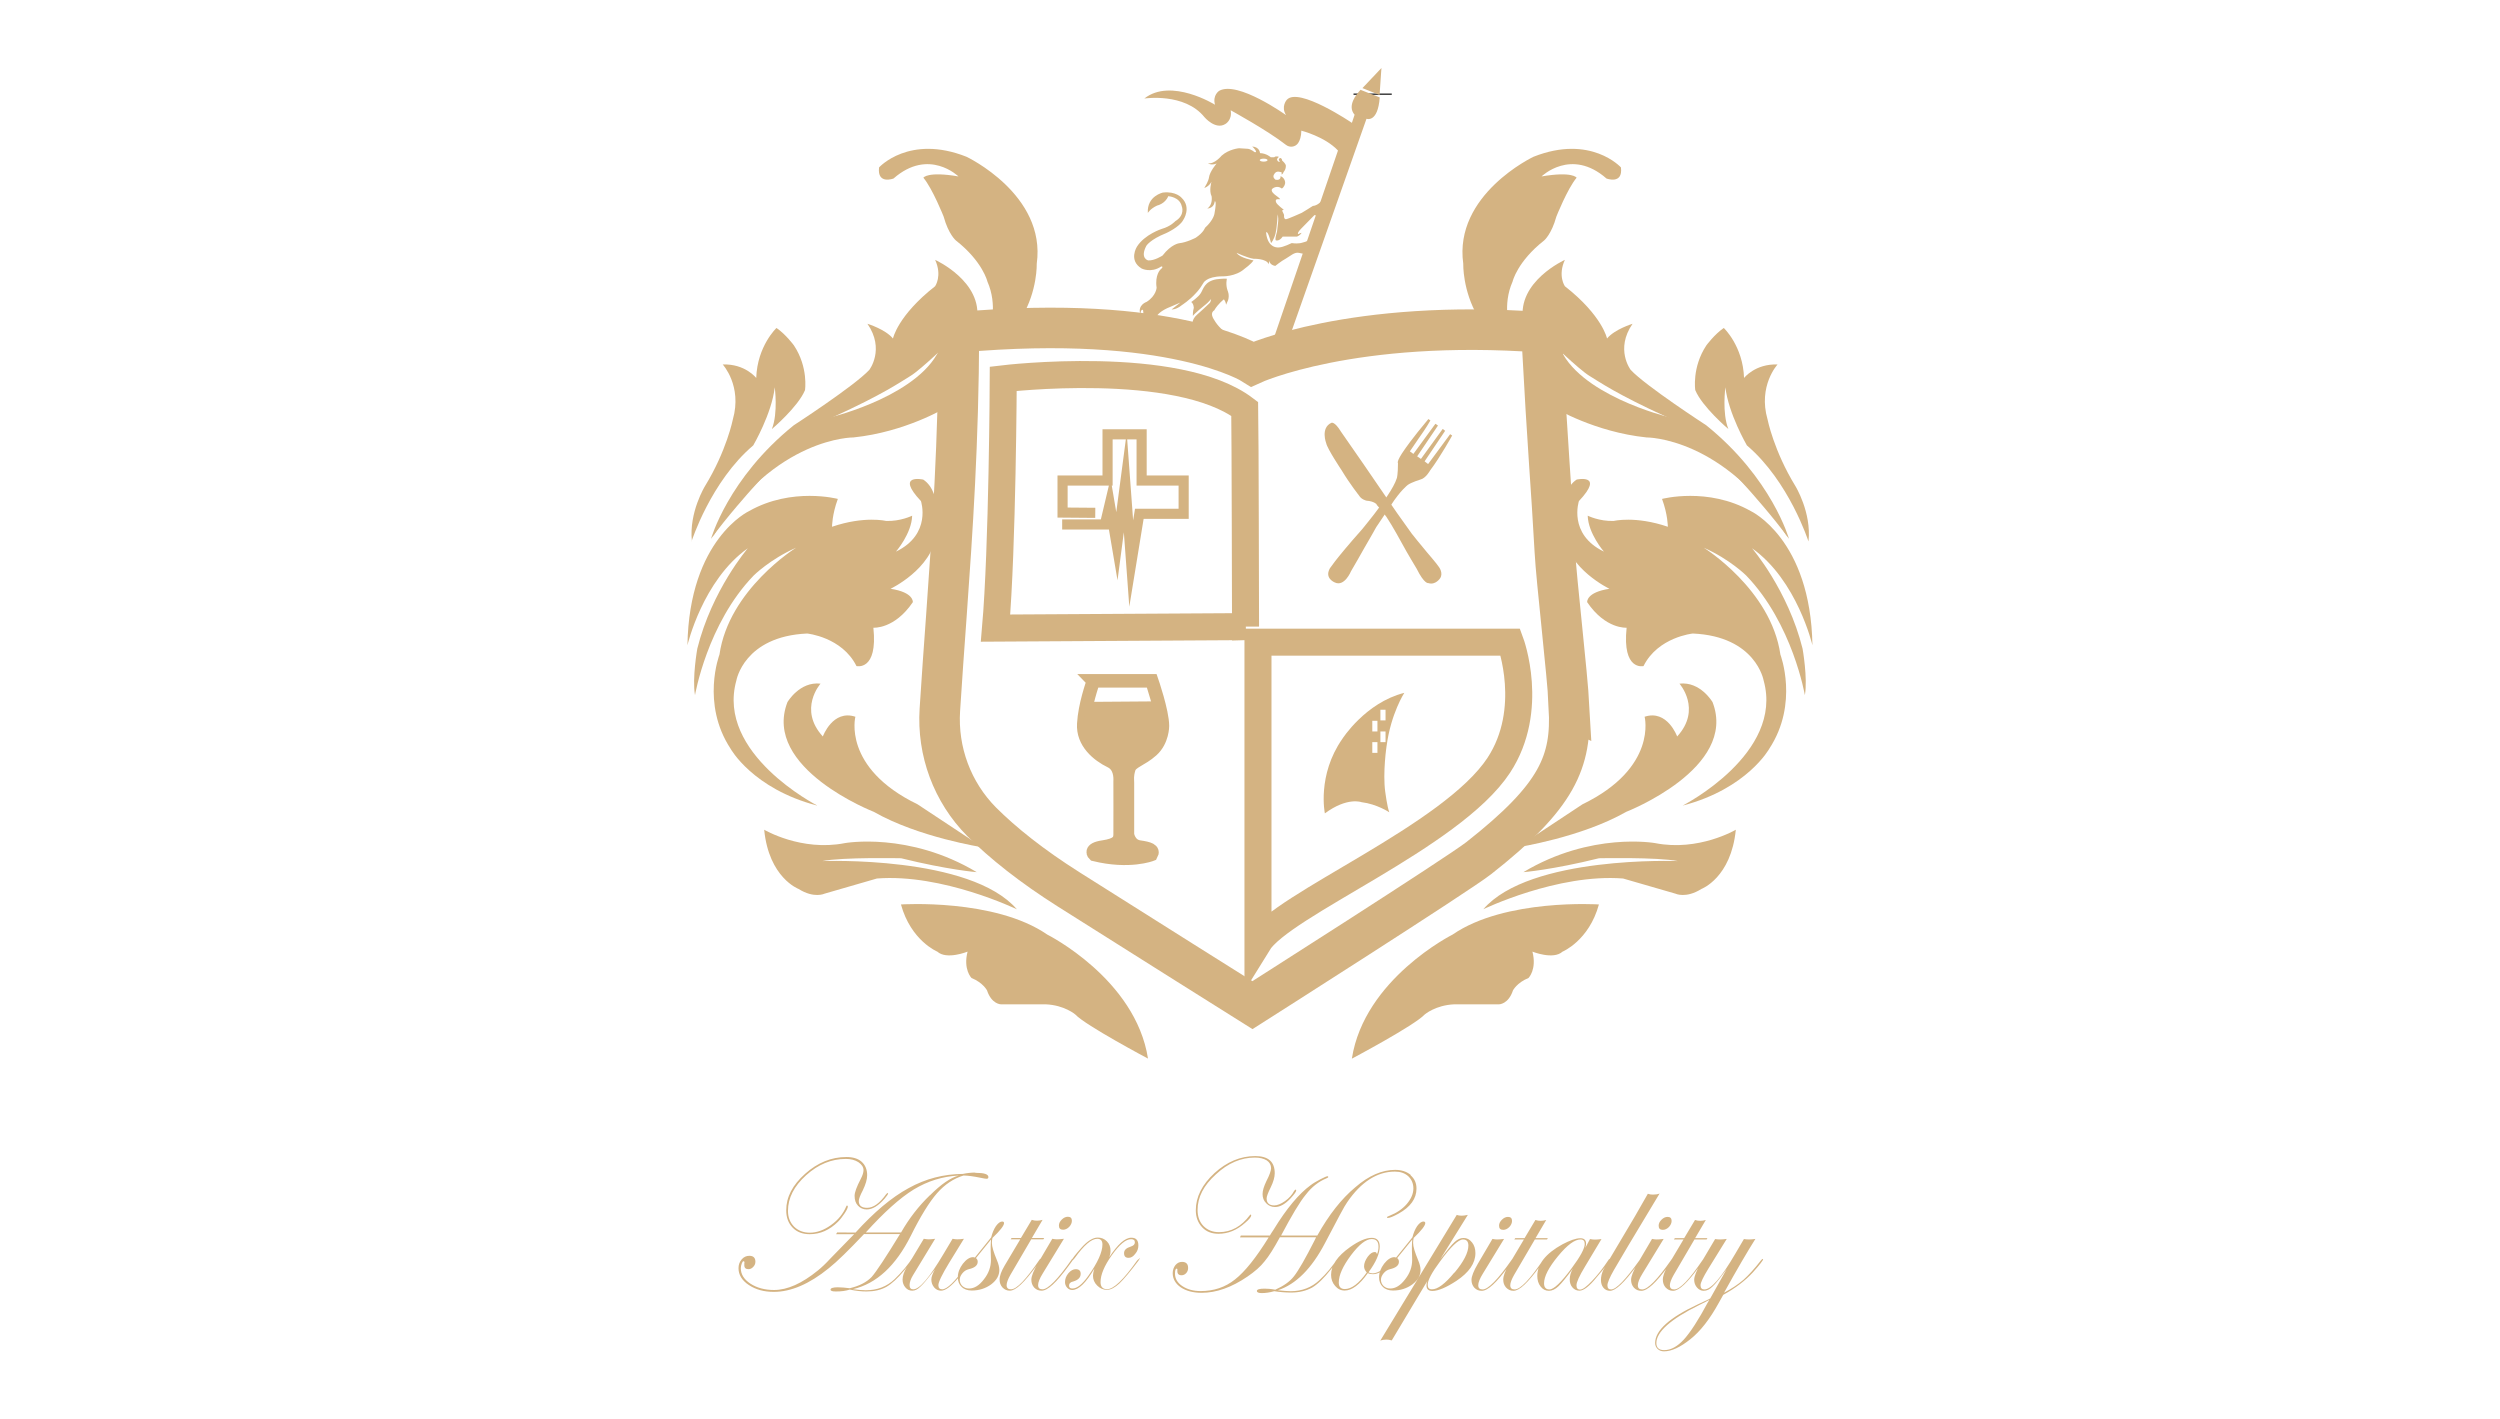 <?xml version="1.0" encoding="UTF-8"?>
<svg id="Layer_1" data-name="Layer 1" xmlns="http://www.w3.org/2000/svg" viewBox="0 0 185 105">
  <defs>
    <style>
      .cls-1 {
        stroke-width: 3px;
      }

      .cls-1, .cls-2, .cls-3, .cls-4 {
        fill: none;
        stroke: #d4b382;
        stroke-miterlimit: 10;
      }

      .cls-5 {
        fill: #d4b382;
      }

      .cls-5, .cls-6 {
        stroke-width: 0px;
      }

      .cls-6 {
        fill: #282828;
      }

      .cls-2 {
        stroke-width: 1px;
      }

      .cls-3 {
        stroke-width: .75px;
      }

      .cls-4 {
        stroke-width: 2px;
      }
    </style>
  </defs>
  <g id="_2304334924208" data-name=" 2304334924208">
    <polygon class="cls-6" points="100.16 7.02 102.99 7.02 102.99 6.92 100.16 6.92 100.16 7.02"/>
    <path class="cls-2" d="m80.9,50.38h4.33s.79,2.28.79,3.34c0,0,.01,1.09-.78,1.8-.79.71-1.54.83-1.7,1.34-.17.55-.11.81-.11,1.07,0,.29,0,3.82,0,3.82,0,0,.11.81.87.93.76.11,1.08.23.9.55,0,0-1.62.64-4.22,0,0,0-.43-.39.66-.55,1.09-.16,1.24-.49,1.25-.92.01-.43,0-3.81,0-3.93.02-.36,0-1.16-.7-1.5-.93-.45-2.08-1.38-1.99-2.77.08-1.39.63-2.92.71-3.17h0Z"/>
    <path class="cls-5" d="m80.44,51.94l5.24-.04s.32.75.33,1.82c0,0,.01,1.09-.78,1.8-.79.71-1.54.83-1.7,1.34-.17.55-.11.81-.11,1.07,0,.29,0,3.82,0,3.82,0,0,.11.81.87.93.76.11,1.08.23.9.55,0,0-1.62.64-4.22,0,0,0-.43-.39.66-.55,1.09-.16,1.24-.49,1.25-.92.01-.43,0-3.81,0-3.93.02-.36,0-1.16-.7-1.5-.93-.45-2.08-1.38-1.99-2.77.08-1.39.17-1.36.25-1.61h0Z"/>
    <path class="cls-5" d="m84.96,78.34s-4.64-2.46-5.39-3.27c0,0-.8-.69-2.18-.75h-3.32s-.69,0-1.03-1.03c0,0-.29-.57-1.15-.92,0,0-.63-.63-.29-1.95,0,0-1.55.63-2.24,0,0,0-1.95-.8-2.69-3.49,0,0,6.93-.46,10.83,2.23,0,0,6.53,3.27,7.45,9.17h0Z"/>
    <path class="cls-5" d="m75.25,67.29s-5.5-2.66-10.36-2.28l-3.87,1.12s-.77.38-1.93-.35c0,0-2.19-.82-2.54-4.38,0,0,2.75,1.63,5.97.99,0,0,4.73-.86,9.76,2.15,0,0-2.13-.17-5.6-1.03,0,0-4.33-.09-5.83.21,0,0,10.96-.43,14.4,3.57h0Z"/>
    <path class="cls-5" d="m63.3,53.03s-.99,3.78,4.6,6.49l4.81,3.18s-4.73-.73-8.04-2.62c0,0-8.29-3.22-6.4-8.12,0,0,.9-1.55,2.45-1.37,0,0-1.68,1.89.17,3.91,0,0,.73-2.02,2.41-1.46h0Z"/>
    <path class="cls-5" d="m60.46,59.6s-7.48-3.83-5.97-9.24c0,0,.56-3.27,5.24-3.48,0,0,2.58.26,3.65,2.41,0,0,1.59.39,1.25-2.84,0,0,1.55.13,2.92-1.89,0,0,.09-.73-1.65-.99,0,0,3.07-1.46,3.37-4,0,0,.56-3.09-.95-4.08,0,0-2.11-.47-.17,1.59,0,0,.82,2.45-1.85,3.74,0,0,1.16-1.33,1.2-2.66,0,0-.86.43-1.93.39,0,0-1.59-.39-4,.43,0,0,0-.9.43-2.06,0,0-3.39-.9-6.57.9,0,0-4.43,2.06-4.56,9.93,0,0,1.12-4.81,4.47-7.18,0,0-2.66,3.09-3.74,7.43,0,0-.39,2.19-.17,3.44,0,0,.9-5.29,4.34-8.85,0,0,1.2-1.2,3.14-2.06,0,0-4.98,3.09-5.67,7.91,0,0-1.38,3.61.82,6.96,0,0,1.63,2.96,6.4,4.21h0Z"/>
    <path class="cls-5" d="m51.18,40.05s1.42-4.43,4.56-7.09c0,0,1.38-2.36,1.59-4.3,0,0,.26,1.89-.21,3.09,0,0,1.93-1.63,2.45-2.88,0,0,.26-1.68-.82-3.31,0,0-.6-.82-1.29-1.29,0,0-1.42,1.33-1.5,3.7,0,0-.82-1.06-2.48-1,0,0,1.46,1.58.75,4.07,0,0-.46,2.32-2.06,4.93,0,0-1.2,1.95-.97,4.08h0Z"/>
    <path class="cls-5" d="m52.61,39.89s1.26-4.5,6.13-8.42c0,0,4.5-2.92,5.59-4.1,0,0,1.17-1.52-.14-3.41,0,0,1.32.4,1.89,1.09,0,0,.34-1.69,3.12-3.87,0,0,.54-.77,0-1.95,0,0,3.55,1.6,3.09,4.47l-.17-.3-1.48,1.43c0,.17-2.52,2.54-3.25,2.98-.79.48-2.01,1.35-5.73,3.05,0,0-2.02.83-6.07,5.38,0,0-1.83,2.04-2.98,3.64h0Z"/>
    <path class="cls-5" d="m52.73,39.72s3.38-7.28,8.85-8.87c0,0,6.72-1.65,8.05-5.26l2.15-3.92s.63,1.09.56,2.21l-1.39.72-1,5.59s-2.95,1.78-6.79,2.18c0,0-5.76-.06-10.43,7.36h0Z"/>
    <path class="cls-5" d="m70.93,13.06s-2.19-2.15-4.81.15c0,0-1.22.47-1.07-.82,0,0,2.23-2.47,6.47-.79,0,0,5.91,2.79,5.2,7.91,0,0,.06,2-1.1,3.95l-.45.82h-1.89s.56-1.7-.21-3.44c0,0-.34-1.48-2.34-3.05,0,0-.54-.45-.9-1.76,0,0-.81-2.05-1.5-2.88,0,0,.3-.49,2.62-.09Z"/>
    <path class="cls-5" d="m100.04,78.34s4.64-2.46,5.39-3.27c0,0,.8-.69,2.18-.75h3.32s.69,0,1.03-1.03c0,0,.29-.57,1.15-.92,0,0,.63-.63.29-1.95,0,0,1.55.63,2.23,0,0,0,1.95-.8,2.69-3.49,0,0-6.93-.46-10.83,2.23,0,0-6.53,3.27-7.45,9.17h0Z"/>
    <path class="cls-5" d="m109.75,67.29s5.5-2.66,10.36-2.28l3.87,1.12s.77.38,1.93-.35c0,0,2.19-.82,2.54-4.38,0,0-2.75,1.63-5.97.99,0,0-4.73-.86-9.75,2.15,0,0,2.13-.17,5.6-1.03,0,0,4.33-.09,5.83.21,0,0-10.96-.43-14.4,3.57h0Z"/>
    <path class="cls-5" d="m121.7,53.03s.99,3.78-4.6,6.49l-4.81,3.18s4.73-.73,8.04-2.62c0,0,8.29-3.22,6.4-8.12,0,0-.9-1.55-2.45-1.37,0,0,1.68,1.89-.17,3.91,0,0-.73-2.02-2.41-1.46h0Z"/>
    <path class="cls-5" d="m124.54,59.6s7.48-3.83,5.97-9.24c0,0-.56-3.27-5.24-3.48,0,0-2.58.26-3.65,2.41,0,0-1.59.39-1.25-2.84,0,0-1.55.13-2.92-1.89,0,0-.09-.73,1.65-.99,0,0-3.07-1.46-3.37-4,0,0-.56-3.09.94-4.08,0,0,2.11-.47.17,1.59,0,0-.82,2.45,1.85,3.74,0,0-1.16-1.33-1.2-2.66,0,0,.86.43,1.93.39,0,0,1.59-.39,4,.43,0,0,0-.9-.43-2.06,0,0,3.39-.9,6.57.9,0,0,4.43,2.06,4.56,9.93,0,0-1.12-4.81-4.47-7.18,0,0,2.66,3.09,3.74,7.43,0,0,.39,2.19.17,3.44,0,0-.9-5.29-4.34-8.85,0,0-1.2-1.2-3.14-2.06,0,0,4.98,3.09,5.67,7.91,0,0,1.38,3.61-.82,6.96,0,0-1.63,2.96-6.4,4.21h0Z"/>
    <path class="cls-5" d="m133.82,40.05s-1.42-4.43-4.55-7.09c0,0-1.37-2.36-1.59-4.3,0,0-.26,1.89.22,3.09,0,0-1.93-1.63-2.45-2.88,0,0-.26-1.68.82-3.31,0,0,.6-.82,1.29-1.29,0,0,1.42,1.33,1.5,3.7,0,0,.82-1.06,2.48-1,0,0-1.46,1.58-.74,4.07,0,0,.46,2.32,2.06,4.93,0,0,1.2,1.95.97,4.08h0Z"/>
    <path class="cls-5" d="m132.39,39.89s-1.26-4.5-6.13-8.42c0,0-4.5-2.92-5.59-4.1,0,0-1.17-1.52.14-3.41,0,0-1.32.4-1.89,1.09,0,0-.34-1.69-3.12-3.87,0,0-.54-.77,0-1.95,0,0-3.55,1.6-3.09,4.47l.17-.3,1.48,1.43c0,.17,2.52,2.54,3.25,2.98.79.48,2.01,1.35,5.73,3.05,0,0,2.02.83,6.07,5.38,0,0,1.83,2.04,2.98,3.64h0Z"/>
    <path class="cls-5" d="m132.27,39.72s-3.38-7.28-8.85-8.87c0,0-6.72-1.65-8.05-5.26l-2.15-3.92s-.63,1.09-.56,2.21l1.39.72,1,5.59s2.95,1.78,6.79,2.18c0,0,5.76-.06,10.43,7.36h0Z"/>
    <path class="cls-5" d="m114.07,13.06s2.19-2.15,4.81.15c0,0,1.23.47,1.07-.82,0,0-2.23-2.47-6.47-.79,0,0-5.91,2.79-5.2,7.91,0,0-.06,2,1.1,3.95l.45.82h1.89s-.56-1.7.21-3.44c0,0,.34-1.48,2.34-3.05,0,0,.54-.45.9-1.76,0,0,.81-2.05,1.5-2.88,0,0-.3-.49-2.62-.09h0Z"/>
    <path class="cls-5" d="m98.36,42.14s.33-.6,2.45-2.99c0,0,.89-1.09,1.17-1.49.28-.4,1.16-1.53,1.39-2.29,0,0,.08-.27.08-1.1,0,0-.15-.1.48-.99,0,0,.52-.78,1.77-2.27l.15.1s-.29.53-.88,1.35l-.64.94.26.19,1.63-2.23.19.13-1.54,2.28.28.19,1.61-2.22.18.14-1.52,2.26.26.2,1.63-2.21.15.1s-.88,1.59-1.63,2.58c0,0-.32.59-.73.68,0,0-.63.19-.92.39,0,0-.56.42-1.26,1.52l-1.08,1.61s-.54.97-.88,1.54c0,0-.82,1.46-.99,1.73,0,0-.48,1.17-1.2.82,0,0-.74-.29-.39-.98h0Z"/>
    <path class="cls-5" d="m101.89,37.33s-.2-.24-.77-.28c0,0-.38-.08-.55-.38,0,0-.67-.84-1.29-1.87,0,0-1.05-1.57-1.14-2,0,0-.44-1.13.38-1.51,0,0,.23-.14.71.65l1.68,2.42,1.5,2.19.97,1.41,1.09,1.53s.74.93,1.16,1.42c0,0,.7.81.86,1.06,0,0,.33.44.08.82,0,0-.34.53-.87.36,0,0-.29.1-.87-1.07,0,0-.67-1.1-1.09-1.88,0,0-.71-1.31-1.15-1.96,0,0-.48-.64-.74-.91h0Z"/>
    <path class="cls-1" d="m116.1,52.35c.22,4.01-.83,6.56-6.67,11.15-1.51,1.19-16.75,10.88-16.75,10.88,0,0-9.38-5.89-13.56-8.54-2.77-1.75-4.91-3.46-6.48-5.03-2.17-2.19-3.29-5.21-3.09-8.29.12-1.98.33-4.79.48-6.91.46-6.44.9-12.85.93-21.02,15.79-1.43,21.73,2.35,21.73,2.35,0,0,7.37-3.38,21.38-2.35.49,9.15.72,11.27.99,16.22.11,2.12.92,8.97,1.06,11.55h0Z"/>
    <path class="cls-4" d="m92.18,46.37l-18.51.11c.52-5.96.57-18.45.57-18.45,0,0,12.88-1.55,17.87,2.23.03,1.32.06,16.11.06,16.11h0Z"/>
    <path class="cls-4" d="m110.91,56.63c-3.5,5.32-16.04,10.28-17.82,13.17v-22.28h18.68s1.85,4.98-.86,9.11h0Z"/>
    <path class="cls-5" d="m65.7,88.28s-.07.03-.11.07c-.49.69-.96,1.03-1.43,1.03-.41,0-.61-.17-.61-.51,0-.14.1-.41.3-.79.21-.44.32-.8.32-1.12,0-.41-.14-.75-.41-.99-.27-.24-.65-.35-1.13-.35-1.1,0-2.12.41-3.05,1.24s-1.4,1.72-1.4,2.7c0,.54.16.96.48,1.29.31.32.73.48,1.26.48.78,0,1.47-.31,2.09-.92.17-.17.32-.37.49-.62.16-.24.24-.41.24-.51,0-.04-.03-.07-.06-.07s-.04.03-.06.07c-.23.54-.59.99-1.12,1.37-.52.38-1.06.57-1.57.57-.48,0-.88-.16-1.17-.45-.3-.31-.45-.69-.45-1.17,0-.95.45-1.82,1.34-2.63.9-.81,1.88-1.21,2.94-1.21.37,0,.68.08.93.24.25.17.38.37.38.59,0,.17-.07.4-.21.66-.3.58-.45.99-.45,1.24,0,.31.08.55.25.73s.38.28.65.28c.42,0,.86-.27,1.33-.81.17-.2.25-.32.25-.38,0-.03-.01-.04-.04-.04h0Zm6.47-1.51c-.28,0-.59.03-.92.1-1.41.01-2.75.35-4.01,1.05-1.27.69-2.57,1.79-3.93,3.29-.47-.01-.92-.01-1.36-.01l-.08.13h1.34l-.21.21c-.38.38-.9.93-1.57,1.61-.32.35-.64.65-.9.86-1.19.97-2.27,1.45-3.25,1.45-.69,0-1.27-.16-1.75-.47-.47-.31-.71-.69-.71-1.14,0-.11.03-.24.07-.35s.08-.17.14-.17c.03,0,.06.03.06.07,0,.03,0,.06-.01.07v.14c-.01.21.1.31.31.31.13,0,.25-.06.35-.17.1-.1.16-.23.16-.38,0-.3-.16-.44-.45-.44-.21,0-.41.08-.57.27s-.23.4-.23.65c0,.48.25.9.76,1.24s1.13.51,1.85.51c1.27,0,2.63-.58,4.07-1.75.62-.49,1.48-1.34,2.61-2.53h2.66c-1.05,1.72-1.75,2.78-2.1,3.18-.37.38-.9.66-1.62.83-.32-.04-.62-.07-.88-.07-.35,0-.54.06-.54.17,0,.1.13.14.4.14.38,0,.72-.04,1.02-.14.48.1.89.14,1.23.14.58,0,1.07-.11,1.48-.34.4-.23.85-.64,1.34-1.24.52-.64.79-1,.79-1.07,0-.01-.03-.01-.04-.01-.03,0-.06.03-.1.08-.37.59-.83,1.14-1.38,1.67-.58.55-1.29.82-2.13.82-.27,0-.58-.03-.95-.08,1.74-.41,3.16-1.72,4.28-3.95.72-1.45,1.37-2.5,1.94-3.15.57-.65,1.23-1.09,1.96-1.31.32,0,.73.06,1.23.16.27.06.42.08.47.08.1,0,.14-.04.14-.13,0-.21-.32-.31-.96-.31h0Zm-3.36,1.68c-.83.8-1.54,1.72-2.13,2.75h-2.61c1.34-1.48,2.51-2.54,3.55-3.18,1.03-.62,2.13-.97,3.33-1.03-.61.16-1.31.64-2.13,1.46h0Zm3.11,4.69s-.06.01-.07.06l-.13.16-.21.3c-.83,1.17-1.43,1.75-1.79,1.75-.18,0-.28-.1-.28-.3,0-.24.27-.79.79-1.65l1.1-1.79c-.21.03-.38.04-.49.04-.08,0-.21-.01-.35-.04l-.68,1.14c-1.03,1.74-1.77,2.6-2.23,2.6-.18,0-.27-.1-.27-.31s.08-.45.25-.73l1.64-2.7c-.23.03-.38.04-.47.04s-.21-.01-.37-.04l-1.26,2.1c-.21.35-.31.65-.31.92,0,.23.07.42.21.58.13.16.3.24.51.24.2,0,.4-.1.61-.31.2-.18.51-.55.93-1.09l.14-.18c-.18.32-.27.57-.27.75,0,.23.07.42.21.59.14.16.31.24.51.24.32,0,.76-.32,1.31-.99.66-.78.99-1.23.99-1.34,0-.01-.01-.03-.03-.03h0Zm2.26-2.75c-.16,0-.31.11-.48.34-.16.24-.27.51-.35.83-.28.35-.49.62-.66.82l-.55.68s-.08-.03-.13-.03c-.25,0-.51.17-.76.49-.24.32-.37.65-.37,1,0,.3.1.54.28.71.18.18.44.27.75.27.55,0,1.03-.16,1.43-.45.41-.31.61-.66.61-1.07,0-.2-.06-.45-.18-.73-.24-.58-.37-1-.37-1.27,0-.1.01-.23.04-.37.58-.55.86-.92.86-1.1,0-.07-.04-.11-.11-.11h0Zm-1.37,4.28c-.34.45-.71.68-1.1.68-.2,0-.35-.06-.49-.18-.13-.13-.2-.28-.2-.47,0-.17.07-.32.2-.48.13-.16.28-.25.47-.3.44-.1.66-.28.66-.55,0-.11-.04-.2-.13-.27.48-.59.86-1.06,1.12-1.38-.01.14-.03.31-.03.52,0,.25,0,.45.01.58.01.14.01.27.01.41,0,.52-.17,1-.52,1.44h0Zm3.55-3.06l.79-1.34c-.14.04-.27.06-.4.06s-.25-.01-.4-.06l-.8,1.34h-.69l-.07.1h.71l-1.16,1.95c-.24.41-.37.75-.37,1.03,0,.23.07.42.21.58.16.16.32.24.55.24.44,0,1.07-.61,1.95-1.81l.3-.41c.03-.06.06-.1.06-.11s-.01-.03-.03-.03c-.03,0-.06.01-.08.06-1,1.47-1.69,2.2-2.12,2.2-.21,0-.32-.1-.32-.31,0-.18.1-.44.28-.76l1.54-2.63h.9l.06-.1h-.9Zm2.66-1.57c-.16,0-.31.07-.45.21s-.21.28-.21.44c0,.21.1.31.31.31.16,0,.31-.07.45-.21.13-.14.2-.3.2-.45,0-.2-.1-.3-.3-.3h0Zm.35,3.11s-.06.01-.07.06c-1.03,1.47-1.75,2.2-2.16,2.2-.21,0-.32-.1-.32-.31,0-.2.11-.49.34-.86l1.57-2.57c-.23.03-.4.04-.52.04-.08,0-.2-.01-.34-.04l-1.07,1.82c-.32.55-.48.95-.48,1.21,0,.23.07.42.21.58.16.16.32.23.55.23.45,0,1.1-.61,1.98-1.81l.3-.41c.03-.06.06-.1.06-.11s-.01-.03-.03-.03h0Zm4.92.01s-.08.04-.16.14c-.99,1.4-1.72,2.1-2.2,2.1-.32,0-.49-.17-.49-.52,0-.55.28-1.21.83-1.99.57-.79,1.03-1.19,1.43-1.19.18,0,.28.07.28.23s-.1.25-.31.32c-.32.1-.49.25-.49.48,0,.24.11.35.34.35.18,0,.34-.1.49-.3.16-.18.23-.4.23-.62,0-.38-.17-.57-.52-.57-.47,0-1,.48-1.64,1.45.07-.17.1-.32.1-.47,0-.28-.08-.52-.27-.71s-.41-.28-.68-.28c-.35,0-.76.25-1.21.76s-.68.8-.68.88c0,.03,0,.04.03.04.01,0,.07-.04.16-.16.68-.95,1.23-1.43,1.67-1.43.25,0,.38.14.38.42,0,.57-.35,1.34-1.05,2.33-.44.62-.83.93-1.17.93-.17,0-.25-.07-.25-.21,0-.16.1-.27.31-.31.37-.11.55-.3.55-.57,0-.23-.13-.34-.37-.34-.18,0-.37.1-.54.3-.17.21-.25.42-.25.66,0,.16.06.3.16.41.1.11.23.17.37.17.47,0,1.02-.52,1.64-1.58-.07.23-.1.4-.1.52,0,.28.1.52.31.73s.45.32.72.32c.28,0,.58-.16.93-.48.32-.31.79-.86,1.4-1.67l.07-.11.03-.06s-.01-.03-.03-.03h0Zm20.11-6.21c-.3-.25-.69-.38-1.16-.38-.96,0-1.95.42-2.95,1.29-1.02.85-1.95,2.03-2.81,3.57h-2.68c.78-1.47,1.38-2.49,1.84-3.04.44-.57.95-.96,1.51-1.19.1-.04.14-.07.14-.1s-.01-.04-.04-.06c-.07,0-.25.07-.55.23-.3.16-.54.3-.72.44-.85.62-1.77,1.71-2.73,3.28-.13.2-.23.34-.28.44h-2.15l-.06.14h2.12c-.93,1.5-1.75,2.53-2.49,3.11-.72.58-1.58.86-2.54.86-.55,0-1-.13-1.36-.37s-.54-.55-.54-.92c0-.25.04-.37.13-.37.04,0,.06.06.04.17,0,.21.1.32.32.32.13,0,.25-.06.34-.16.1-.11.14-.24.14-.38,0-.31-.16-.45-.45-.45-.2,0-.35.08-.49.24-.13.17-.2.37-.2.59,0,.42.2.78.59,1.05.4.27.92.41,1.55.41,1.09,0,2.22-.4,3.39-1.2.54-.37.96-.73,1.27-1.13.32-.38.69-.97,1.13-1.78h2.68l-.11.23c-.68,1.34-1.19,2.23-1.53,2.66-.31.4-.78.72-1.38.99-.31-.06-.58-.08-.79-.08-.38,0-.57.06-.57.17,0,.1.11.16.35.16.28,0,.59-.04.93-.14.45.07.86.1,1.24.1.62,0,1.13-.13,1.57-.37.42-.25.89-.71,1.4-1.36.42-.55.65-.86.65-.9,0-.01-.01-.03-.03-.03-.03,0-.06.03-.11.1-.41.62-.86,1.17-1.37,1.64-.59.55-1.3.82-2.13.82-.23,0-.55-.03-.95-.07,1.34-.44,2.5-1.6,3.49-3.49.92-1.75,1.45-2.77,1.64-3.02,1.03-1.51,2.22-2.27,3.53-2.27.41,0,.73.11.99.34.25.24.38.54.38.9,0,.4-.17.78-.49,1.16-.32.37-.75.66-1.26.86-.13.06-.2.08-.2.11,0,.04.01.06.06.06.14,0,.41-.11.79-.32.89-.49,1.33-1.12,1.33-1.85,0-.41-.14-.73-.44-.99h0Zm-8.56,1.1s-.04.03-.07.07c-.16.3-.38.55-.68.76-.3.21-.57.32-.79.32-.38,0-.57-.17-.57-.52,0-.14.1-.41.3-.81.2-.41.3-.76.3-1.05,0-.85-.48-1.27-1.44-1.27-1.09,0-2.1.42-3.02,1.26-.92.85-1.38,1.77-1.38,2.75,0,.51.16.93.47,1.26s.72.48,1.21.48c.71,0,1.37-.27,1.98-.82.3-.25.44-.44.44-.54,0-.04-.01-.06-.06-.06-.01,0-.03.01-.04.04-.62.83-1.38,1.26-2.29,1.26-.47,0-.85-.16-1.14-.45-.3-.31-.44-.71-.44-1.19,0-.95.45-1.82,1.36-2.64.89-.83,1.86-1.24,2.88-1.24.35,0,.65.07.88.21.21.14.32.34.32.57,0,.18-.11.51-.35.97-.18.38-.28.69-.28.95,0,.27.08.49.27.68.17.18.38.28.65.28.37,0,.75-.21,1.16-.65.27-.3.41-.48.41-.58,0-.04-.01-.06-.06-.06h0Zm7.25,5.11s-.07.03-.11.08c-.18.28-.4.51-.68.71-.27.18-.51.28-.72.28-.11,0-.23-.03-.31-.08.55-.75.83-1.38.83-1.91,0-.42-.2-.64-.59-.64-.42,0-.96.23-1.61.69-.93.66-1.4,1.34-1.4,2.05,0,.32.1.59.3.82s.42.34.71.34c.52,0,1.1-.42,1.71-1.29.11.06.24.08.38.08.34,0,.71-.2,1.12-.61.27-.27.4-.44.4-.52t-.01-.01h0Zm-1.2-.37c-.03-.1-.07-.14-.16-.14-.17,0-.34.11-.52.35-.17.24-.27.48-.27.71,0,.16.07.31.2.45-.58.82-1.13,1.23-1.62,1.23-.3,0-.45-.16-.45-.48,0-.55.3-1.21.9-2.02.61-.81,1.12-1.2,1.53-1.2.34,0,.51.18.51.57,0,.2-.04.37-.11.54h0Zm3.46-2.4c-.16,0-.31.11-.48.34-.16.24-.27.51-.35.83-.28.35-.49.62-.66.82l-.55.68s-.08-.03-.13-.03c-.25,0-.51.17-.76.49-.24.32-.37.65-.37,1,0,.3.1.54.28.71.18.18.44.27.75.27.55,0,1.03-.16,1.43-.45.41-.31.61-.66.61-1.07,0-.2-.06-.45-.18-.73-.24-.58-.37-1-.37-1.27,0-.1.01-.23.04-.37.58-.55.86-.92.86-1.1,0-.07-.04-.11-.11-.11h0Zm-1.37,4.28c-.34.45-.71.68-1.1.68-.2,0-.35-.06-.49-.18-.13-.13-.2-.28-.2-.47,0-.17.07-.32.2-.48.13-.16.28-.25.47-.3.44-.1.66-.28.66-.55,0-.11-.04-.2-.13-.27.48-.59.86-1.06,1.12-1.38-.01.14-.03.31-.03.52,0,.25,0,.45.01.58.01.14.01.27.01.41,0,.52-.17,1-.52,1.44h0Zm4.93-2.75c-.16-.21-.37-.31-.61-.31-.23,0-.44.1-.66.3-.23.21-.58.64-1.07,1.29l2.05-3.3c-.18.04-.32.06-.45.06s-.24-.01-.37-.06l-5.66,9.31c.14-.06.3-.08.45-.08.1,0,.23.01.4.06l2.64-4.41c-.06.14-.07.25-.07.34,0,.27.14.41.44.41.42,0,1.02-.25,1.78-.75.93-.62,1.4-1.3,1.4-2.05,0-.31-.08-.58-.25-.79h0Zm-1.29,2.25c-.68.83-1.23,1.24-1.65,1.24-.23,0-.32-.11-.32-.35,0-.31.3-.89.92-1.72.79-1.09,1.36-1.62,1.69-1.62.27,0,.4.16.4.45,0,.51-.34,1.19-1.03,2.01h0Zm3.97-4.12c-.16,0-.31.07-.45.21-.14.14-.21.28-.21.44,0,.21.1.31.31.31.16,0,.31-.07.45-.21.13-.14.2-.3.2-.45,0-.2-.1-.3-.3-.3h0Zm.35,3.11s-.06.01-.07.06c-1.03,1.47-1.75,2.2-2.16,2.2-.21,0-.32-.1-.32-.31,0-.2.11-.49.34-.86l1.57-2.57c-.23.03-.4.04-.52.04-.08,0-.2-.01-.34-.04l-1.07,1.82c-.32.55-.48.95-.48,1.21,0,.23.07.42.21.58.16.16.32.23.55.23.45,0,1.1-.61,1.98-1.81l.3-.41c.03-.06.06-.1.06-.11s-.01-.03-.03-.03h0Zm1.69-1.54l.79-1.34c-.14.04-.27.06-.4.06s-.25-.01-.4-.06l-.8,1.34h-.69l-.07.1h.71l-1.16,1.95c-.24.41-.37.75-.37,1.03,0,.23.07.42.21.58.16.16.32.24.55.24.44,0,1.07-.61,1.95-1.81l.3-.41c.03-.06.06-.1.06-.11s-.01-.03-.03-.03c-.03,0-.06.01-.08.06-1,1.47-1.69,2.2-2.12,2.2-.21,0-.32-.1-.32-.31,0-.18.1-.44.28-.76l1.54-2.63h.9l.06-.1h-.9,0Zm5.49,1.54s-.06.01-.08.06c-.41.62-.82,1.14-1.23,1.57-.4.42-.69.64-.88.64s-.27-.11-.27-.32c0-.23.21-.69.64-1.4l1.21-2.02c-.2.03-.35.04-.48.04-.11,0-.23-.01-.37-.04l-.35.66c.04-.13.06-.23.06-.31,0-.27-.14-.41-.42-.41-.34,0-.78.16-1.33.45-1.24.68-1.86,1.47-1.86,2.34,0,.31.08.58.25.79.16.21.37.31.61.31.23,0,.47-.11.71-.34.24-.23.59-.66,1.06-1.3-.16.28-.23.55-.23.8,0,.24.07.44.2.59.14.16.31.24.52.24.31,0,.73-.32,1.27-.99.68-.79,1-1.24,1-1.34,0-.01-.01-.03-.03-.03h0Zm-2.81.68c-.78,1.06-1.33,1.58-1.65,1.58-.27,0-.4-.16-.4-.45,0-.51.34-1.17,1.03-2.01s1.24-1.24,1.67-1.24c.21,0,.31.11.31.34,0,.32-.32.92-.96,1.78h0Zm6-5.44c-.11,0-.23-.01-.37-.06-.57,1.02-1.27,2.22-2.1,3.6-.68,1.13-1.07,1.81-1.2,2.05-.11.24-.17.48-.17.73,0,.23.06.42.18.57.13.16.3.23.49.23.41,0,1.06-.61,1.94-1.81l.3-.41s.06-.08.06-.11c0-.01,0-.03-.01-.03-.04,0-.07.01-.08.06-1.05,1.47-1.75,2.2-2.13,2.2-.18,0-.27-.1-.27-.31,0-.18.16-.57.48-1.13.32-.57,1.44-2.44,3.38-5.66-.14.06-.31.08-.48.08h0Zm1.09,1.65c-.16,0-.31.07-.45.21-.14.14-.21.28-.21.44,0,.21.1.31.31.31.16,0,.31-.07.45-.21.13-.14.2-.3.2-.45,0-.2-.1-.3-.3-.3h0Zm.35,3.11s-.06.01-.07.06c-1.03,1.47-1.75,2.2-2.16,2.2-.21,0-.32-.1-.32-.31,0-.2.11-.49.34-.86l1.57-2.57c-.23.03-.4.04-.52.04-.08,0-.2-.01-.34-.04l-1.07,1.82c-.32.55-.48.95-.48,1.21,0,.23.07.42.21.58.16.16.32.23.55.23.45,0,1.1-.61,1.98-1.81l.3-.41c.03-.06.06-.1.06-.11s-.01-.03-.03-.03h0Zm1.69-1.54l.79-1.34c-.14.04-.27.06-.4.06s-.25-.01-.4-.06l-.8,1.34h-.69l-.07.1h.71l-1.16,1.95c-.24.41-.37.75-.37,1.03,0,.23.07.42.21.58.16.16.32.24.55.24.44,0,1.07-.61,1.95-1.81l.3-.41c.03-.06.06-.1.06-.11s-.01-.03-.03-.03c-.03,0-.06.01-.08.06-1,1.47-1.69,2.2-2.12,2.2-.21,0-.32-.1-.32-.31,0-.18.1-.44.28-.76l1.54-2.63h.9l.06-.1h-.9,0Zm5,1.54s-.07.03-.13.11c-.48.62-.92,1.1-1.3,1.44-.4.34-.86.65-1.43.95.97-1.75,1.75-3.08,2.32-3.98-.18.03-.34.04-.47.04-.14,0-.28-.01-.38-.03l-.64,1.09c-1.03,1.77-1.79,2.64-2.29,2.64-.18,0-.28-.1-.28-.31,0-.2.2-.61.58-1.23l1.36-2.2c-.21.03-.38.04-.49.04-.14,0-.27-.01-.37-.03l-1.06,1.79c-.32.55-.49.96-.49,1.23,0,.21.07.41.21.57.14.16.31.24.49.24.23,0,.44-.1.65-.31.23-.2.57-.64,1.05-1.29l-1.21,2.16-.1.06c-.35.16-.61.28-.79.37-2.13.99-3.19,1.95-3.19,2.87,0,.17.06.32.18.44.13.13.3.18.48.18.55,0,1.2-.3,1.95-.9.73-.58,1.43-1.47,2.09-2.67l.34-.61c.9-.49,1.64-1.06,2.2-1.67.51-.57.75-.89.75-.96,0-.01-.01-.03-.03-.03h0Zm-4.04,3.18c-.71,1.33-1.31,2.25-1.79,2.78-.48.52-.96.79-1.46.79-.38,0-.58-.17-.58-.52,0-.82,1.05-1.77,3.14-2.8.45-.23.71-.35.78-.4l-.08.14Z"/>
    <polyline class="cls-3" points="81.05 37.95 78.63 37.93 78.63 35.56 81.96 35.56 81.96 32.14 84.48 32.14 84.48 35.56 87.59 35.56 87.59 38.02 84.31 38.02 83.71 41.7 83.27 35.71 82.65 40.42 82.12 37.29 81.76 38.81 78.6 38.81"/>
    <path class="cls-5" d="m102.15,54.13h.38v.79h-.38v-.79Zm-.22,0h-.38v-.79h.38v.79Zm0,1.58h-.38v-.79h.38v.79Zm.22-3.19h.38v.79h-.38v-.79Zm.46,2.67c.32-2.4,1.31-3.92,1.31-3.92-2.89.73-4.59,3.41-4.59,3.41-1.88,2.69-1.29,5.51-1.29,5.51,1.66-1.23,2.71-.83,2.71-.83,1.15.14,2.06.75,2.06.75-.16-.4-.3-1.5-.3-1.5-.2-1.43.1-3.43.1-3.43h0Z"/>
    <path class="cls-5" d="m102.09,7.02c.13-1.99.14-1.99.14-1.99l-1.41,1.49,1.27.51h0Z"/>
    <path class="cls-5" d="m100.69,6.64c-.3.31-1.03,1.19-.45,1.85l-.2.6s-3.96-2.69-4.82-1.7c0,0-.45.5-.05,1.13,0,0-3.59-2.57-4.95-1.8,0,0-.51.32-.31,1.03,0,0-3.25-2.02-5.23-.46,0,0,2.98-.45,4.45,1.38,0,0,.81.96,1.54.51,0,0,.53-.28.4-1.02,0,0,2.74,1.5,4.09,2.56.28.22.69.17.9-.13.13-.19.23-.48.24-.92,0,0,1.75.44,2.71,1.47l-5.25,15.35.98.39,6.38-18.09s.84.33.98-1.58l-1.39-.55h0Z"/>
    <path class="cls-5" d="m91.32,24.97c-.19-.34-.49-.3-.49-.3l-.27-.18c-.53-.4-.81-.99-.81-.99-.19-.39.1-.53.1-.53.28-.49.72-.82.72-.82.14.17.16.4.16.4l.15-.34c.12-.39-.04-.71-.04-.71-.16-.46-.05-.87-.05-.87-.19-.04-.79.04-.79.04-.87.16-.95.72-1.14,1.02-.18.3-.71.66-.71.66.19.13.19.44.19.44-.08.25-.07.59-.07.59.08-.14.81-.75.95-.85.14-.1.4-.4.4-.4-.02.25-.13.32-.13.32-.15.16-.9.83-.9.83-.44.38-.34.76-.34.76.06.27.22.25.22.25-.09-.15.01-.34.01-.34l.41.28c.74.34,1,.75,1,.75.06.17.11.17.11.17.18.09.35.26.35.26.17.18.5.23.5.23l.46.02c.57.08.53-.35.53-.35-.12-.28-.51-.33-.51-.33h0Z"/>
    <path class="cls-5" d="m93.51,11.96c-.16,0-.29-.05-.29-.11s.13-.11.29-.11.29.05.29.11-.13.11-.29.11Zm4.95,2.67s-.35-.16-.71.29c0,0-.27.3-.6.32,0,0-.75.48-.82.51-.07.03-1.02.46-1.16.47,0,0-.18.04-.15-.31,0,0-.03-.11-.11-.25,0,0-.09-.14.1-.13,0,0-.52-.39-.58-.56,0,0-.1-.23.12-.23h.18s.03-.03-.37-.32c0,0-.38-.27-.21-.45,0,0,.32-.3.71-.02,0,0,.19-.1.24-.39,0,0,.04-.36-.34-.53,0,0,.06.35-.37.27,0,0-.29-.18-.08-.44,0,0,.11-.21.36-.15l.17.04v.17s.1-.04.15-.2c0,0,.19-.18.16-.5,0,0-.04-.14-.28-.35,0,0,.02-.15-.14-.18,0,0-.21.08-.01.27,0,0-.17.07-.22-.16,0,0,0-.08.14-.19,0,0-.21-.1-.35.03h-.25s-.31-.29-.8-.31c0,0-.01-.45-.58-.49,0,0,.3.25.29.42h-.11s-.28-.24-.52-.25c-.41-.02-.63-.04-.63-.04,0,0-.74.06-1.29.55,0,0-.53.65-1.01.56,0,0,.22.19.64.02,0,0-.52.6-.57,1.06,0,0-.02.24-.34.75,0,0,.33-.09.53-.46,0,0-.2.66.01,1.08,0,0,.11.62-.32.9,0,0,.43,0,.53-.42l.02-.11s.17-.12-.02.91c0,0-.05.46-.7,1.05,0,0-.1.34-.68.73,0,0-.66.35-1.23.41,0,0-.58.06-1.23.91,0,0-.61.4-1.07.36,0,0-.62-.15-.13-1.08,0,0,.27-.46,1.47-.94,0,0,.98-.44,1.26-.97,0,0,.64-.92-.13-1.65,0,0-.41-.49-1.37-.38,0,0-1.2.25-1.12,1.51,0,0,.17-.31.69-.55,0,0,.59-.12.82-.69,0,0,.84.04,1,.74,0,0,.28.65-.48,1.11,0,0-.33.38-1,.57,0,0-1.26.4-1.84,1.32,0,0-.64,1.01.35,1.61,0,0,.69.36,1.45-.15,0,0,.24-.02-.06.23,0,0-.42.4-.28,1.34,0,0-.03.6-.74,1.05,0,0-.68.22-.47.91,0,0,.05-.42.2-.31,0,0,.11.31-.11.63,0,0-.37.58-.21,1.06,0,0,.21.55.56.58,0,0,.28-.05.69.14,0,0,.4.18.73-.05,0,0,.13-.08.32-.1,0,0,.04-.32-.45-.51,0,0-.27.06-.47-.11,0,0-.16-.21-.41-.22,0,0-.28-.46.41-1.02,0,0,.2-.34,1.01-.65l.7-.3-.65.51s.32.04.76-.32c0,0,.58-.37,1.04-.89,0,0,.26-.25.54-.73,0,0,.2-.5,1.41-.51,0,0,.98.04,1.65-.56,0,0,.48-.34.66-.62,0,0-1.03-.18-1.25-.56,0,0,.78.37,1.25.44,0,0,.97-.03,1.13.41l.03-.27s.03.32.45.39c0,0,.43-.35.78-.54.35-.2.63-.49.96-.43l.57.12s.24-.16.46-.11c0,0,0-.23-.29-.38,0,0,.12-.14.4.15,0,0,.14-.08.14-.19,0,0-.02-.21-.38-.23,0,0,.25-.24.46.12,0,0,.13-.04.12-.2,0,0-.1-.36-.62-.26,0,0-.32.17-.57.22,0,0-.28.12-.81.04,0,0-.63.31-.92.32,0,0-.85.16-.98-1.1,0,0,.11-.25.37.78,0,0,.21-.23.33-.71.11-.46.16-1.42.16-1.42,0,0,.06.28.04.49l-.07.64c-.01.11-.03.23-.07.34-.05.17-.1.43-.03.46,0,0,.25.09.5-.28h1.05s.22-.06.35-.28c0,0-.11.02-.26.1,0,0-.1-.07.22-.4.32-.33.99-1.01.99-1.01,0,0,.36.09.6-.02.24-.1.39-.38.55-.18,0,0,.14-.32-.22-.38,0,0,.09-.13.31-.02,0,0,.14,0,.05-.26,0,0-.06-.15-.37-.05,0,0,.03-.15.24-.15,0,0,.17-.02.23.11,0,0,.08-.23-.17-.39h0Z"/>
  </g>
</svg>